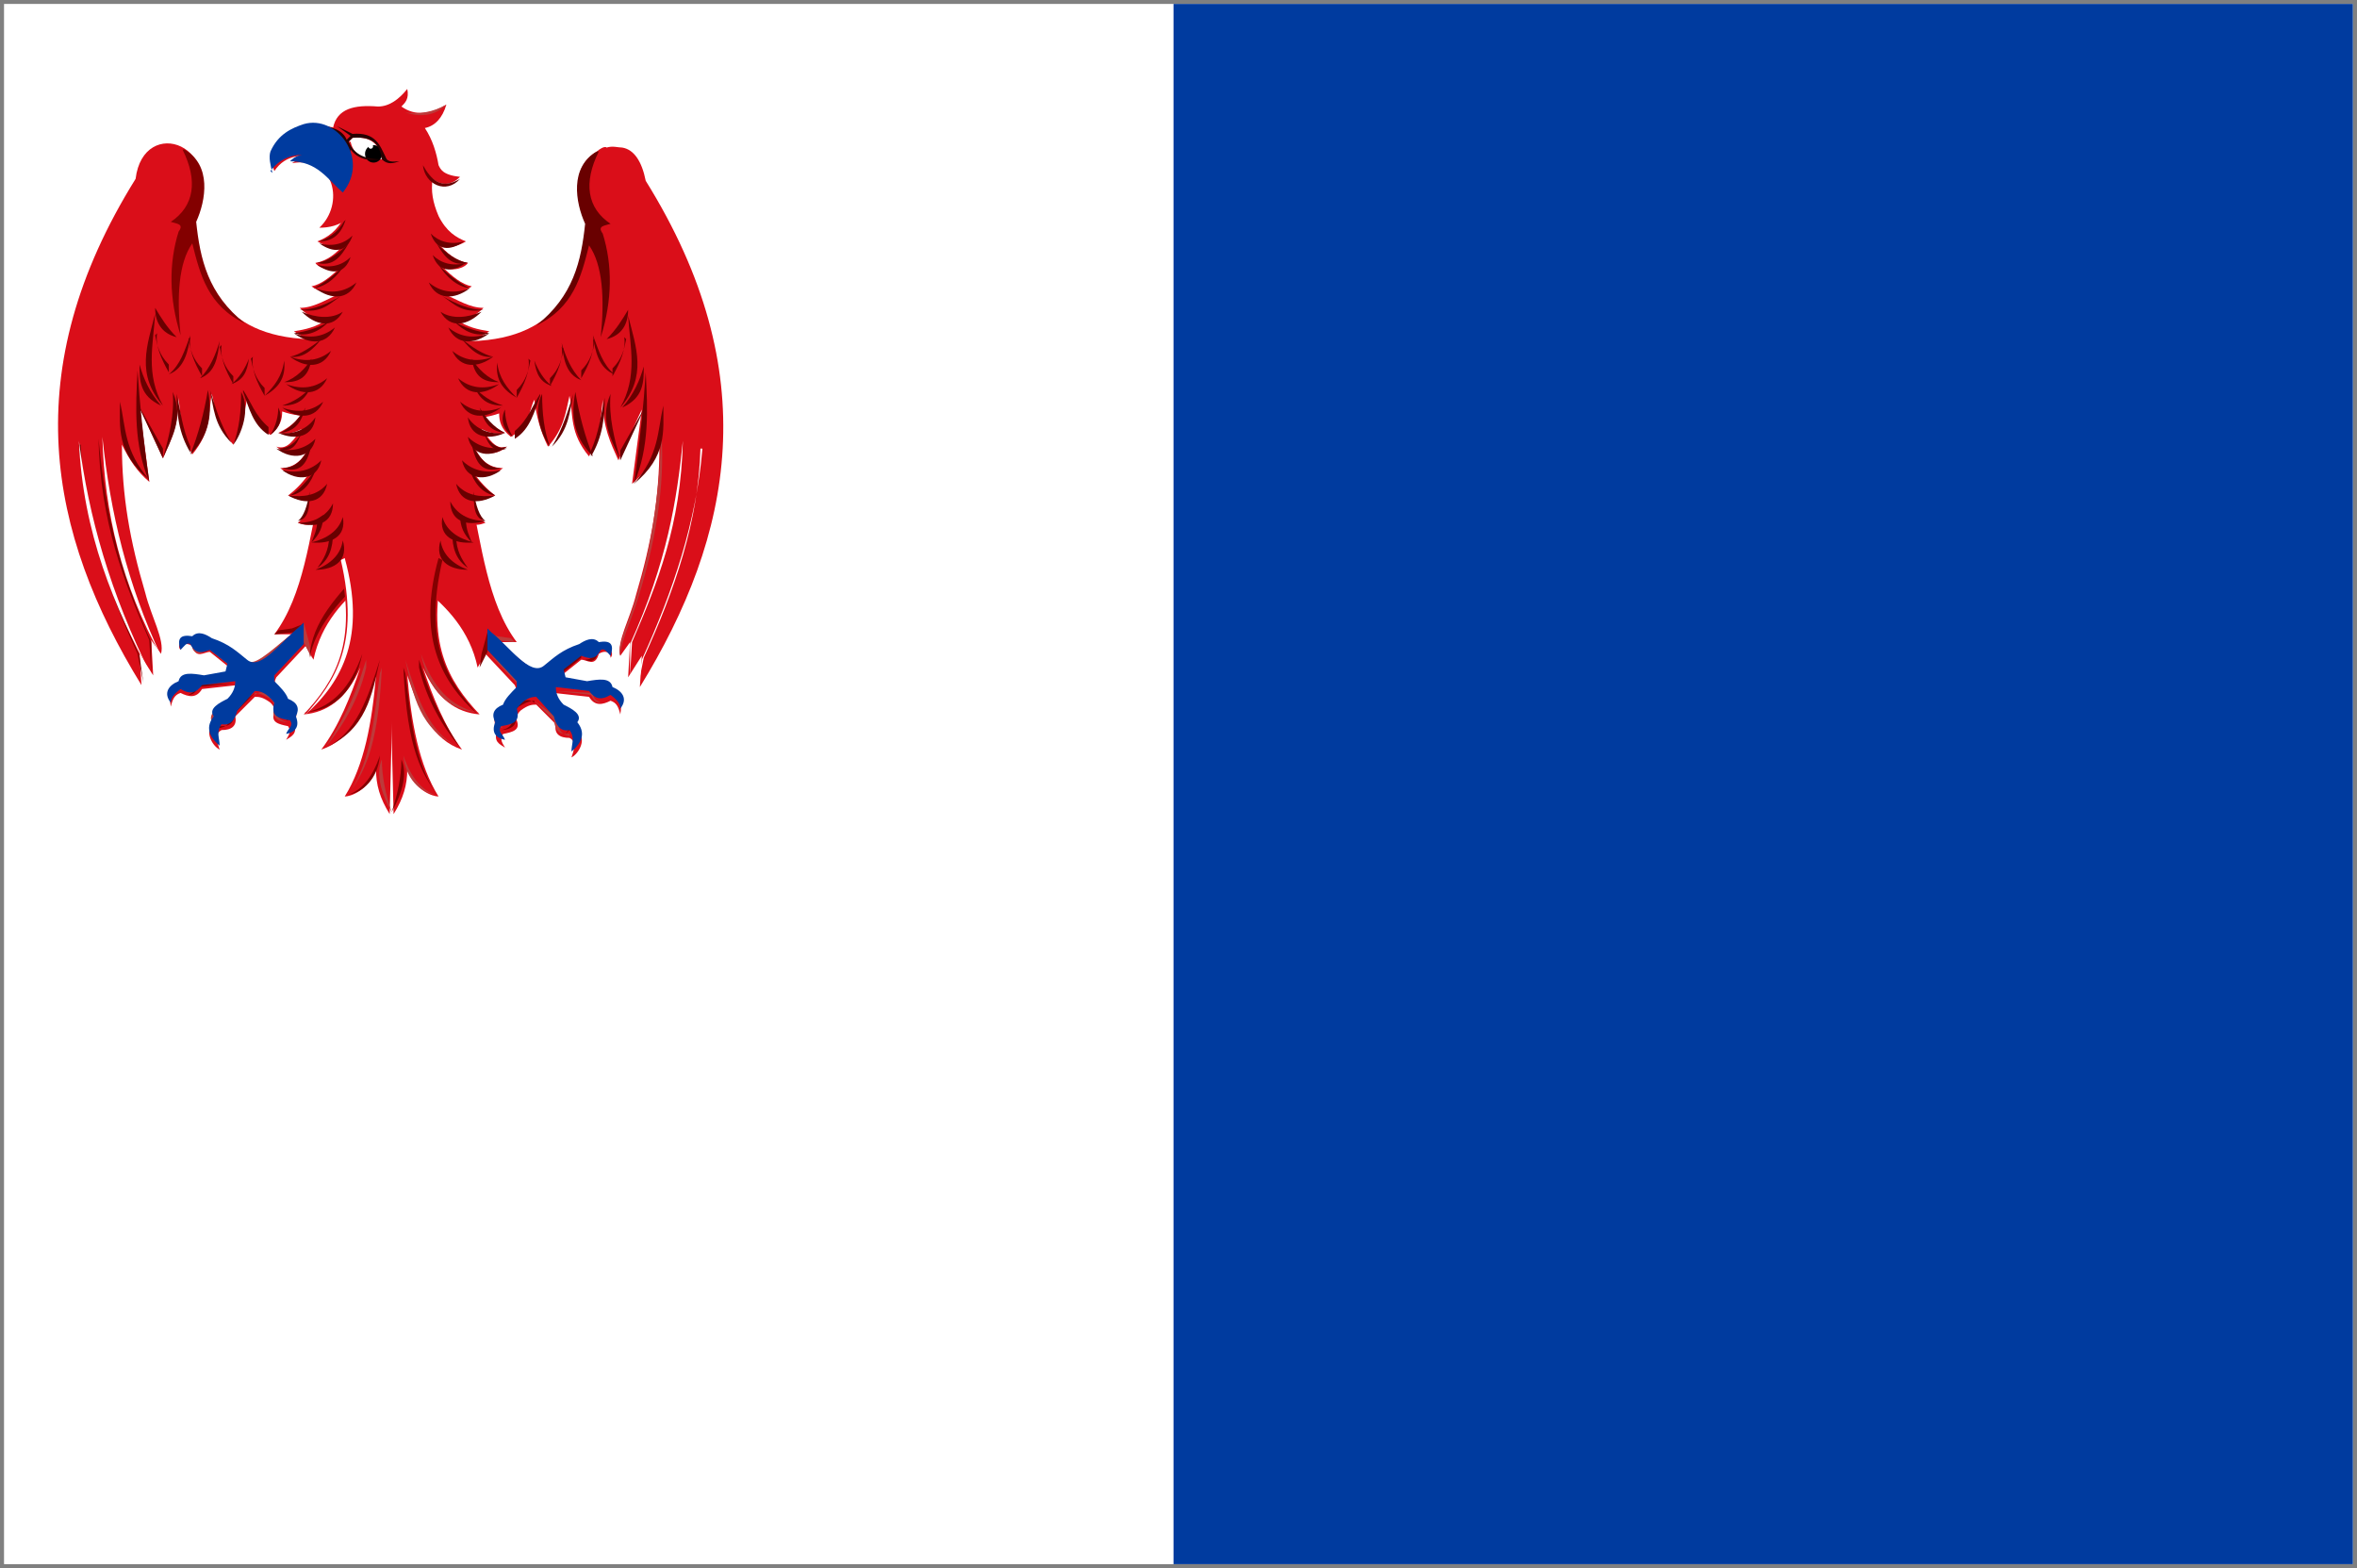 <svg height="80.219" width="120.594" xmlns="http://www.w3.org/2000/svg"><rect width="100%" height="100%" fill="#808080" stroke="none"/><g transform="translate(-222.562 -332.25)"><path d="m222.768 332.451h120.179v79.821h-120.179z" fill="#fff" fill-rule="evenodd"/><path d="m282.604 332.451h60.342v79.821h-60.342z" fill="#003b9f" fill-rule="evenodd"/><path d="m245.8 349.7c5 .2 6.5-2.5 6.8-6.1-.9-1.8-.4-3.1.5-3.6.1-.1.4-.3.5-.2.3-.1.6 0 .8 0 .6.1 1 .7 1.2 1.7 6.1 9.8 4.5 18.1-.3 25.9l.1-1.6-.7 1.1.1-1.8-.5.7c-.2-.7.5-1.9.8-3.1.8-2.7 1.2-5 1.2-7.6-.4.8-.8 1.4-1.4 1.9l.5-3.8-1.2 2.6c-.4-.9-.8-1.7-.8-3.1-.1.9-.1 1.7-.7 2.9-1-1.2-.8-2.1-1-3.1-.2.9-.3 1.7-1.1 2.6-.4-.8-.6-1.6-.7-2.4-.3.6-.2 1.3-1.2 1.9-.5-.4-.6-.8-.6-1.2-1.1.4-2.2.2-3.2.2z" fill="#da0e19"/><path d="m253.2 340c-.8 1.6-.6 2.9.6 3.7-.3.1-.7.1-.4.5.5 1.6.5 3.4-.1 5.3.2-2 .1-3.7-.6-4.7-.4 1.6-.8 3.2-2.7 4.1 1.9-1.5 2.3-3.3 2.5-5.2-.5-1.1-.8-2.9.6-3.7z" fill="#690000"/><path d="m254 351.4c-.8-.3-1-1.2-1.1-2 .3.8.5 1.5 1.1 2z" fill="#690000"/><path d="m252.3 351.7c-.8-.3-.9-1.1-1-1.9.2.7.5 1.4 1 1.9z" fill="#690000"/><path d="m249.9 350.7c.2.5.5 1 .9 1.3-.6-.2-.8-.6-.9-1.3z" fill="#690000"/><path d="m248 350.8c-.1.9.3 1.4 1 1.8-.5-.5-.9-1-1-1.8z" fill="#690000"/><path d="m254.7 348.4c.4 1.6 1 3.1-.4 4.7.9-1.6.5-3.1.4-4.7z" fill="#690000"/><path d="m248.4 353.2c-.3.6 0 1.1.4 1.4-.3-.5-.4-1-.4-1.4z" fill="#690000"/><path d="m250.3 352.4c0 1 .1 1.9.4 2.7-.4-.5-.9-1.8-.4-2.7z" fill="#690000"/><path d="m252 352.3c-.3 1.5.1 2.5.9 3.3-.4-1-.7-2.1-.9-3.3z" fill="#690000"/><path d="m253.8 352.4c-.1 1.2.2 2.3.5 3.4-.4-1-1.1-2-.5-3.4z" fill="#690000"/><path d="m255.6 351.3c.1 1.9.2 3.8-.6 5.7.3-2.1.5-4.1.6-5.7z" fill="#690000"/><path d="m256.4 354.4c-.1 3.4-.6 6.3-1.4 8.8-.3.9-.9 2.2-.7 2.6 0-.6.5-1.7.8-2.6 1-3.1 1.5-6.1 1.3-8.8z" fill="#bd3a3a"/><path d="m254.8 366.8v-1.6c1.9-4.2 2.4-7.4 2.7-10.4-.1 4.3-1.3 7.3-2.6 10.3z" fill="#fff"/><path d="m258.5 355.2c-.3 3.7-1.5 7.3-3.1 10.8l-.2 1.4.3-1.5c1.6-3.5 2.8-7 2.9-10.7z" fill="#fff"/><path d="m239.3 349.6c-5 .2-6.5-2.5-6.8-6.1 1.8-3.9-2.6-5.4-3-2.1-6.1 9.8-4.5 18.1.3 25.9l-.1-1.6.7 1.1-.1-1.8.5.7c.2-.7-.5-1.9-.8-3.1-.8-2.7-1.2-5-1.2-7.6.4.8.8 1.4 1.4 1.9l-.5-3.8 1.2 2.6c.4-.9.8-1.7.8-3.1.1.9.1 1.7.7 2.9 1-1.2.8-2.1 1-3.1.2.9.3 1.7 1.1 2.6.4-.8.6-1.6.7-2.4.3.6.2 1.3 1.2 1.9.5-.4.6-.8.6-1.2 1.1.4 2.2.2 3.2.2z" fill="#da0e19"/><path d="m231.9 339.9c.8 1.6.6 2.9-.6 3.7.3.1.7.1.4.5-.5 1.6-.5 3.4.1 5.3-.2-2-.1-3.7.6-4.7.4 1.6.8 3.2 2.7 4.1-1.9-1.5-2.3-3.3-2.5-5.2.5-1.1.8-2.9-.6-3.7z" fill="#830000"/><path d="m231.2 351.4c.8-.3 1-1.2 1.1-2-.3.8-.5 1.5-1.1 2z" fill="#690000"/><path d="m232.8 351.6c.8-.3.9-1.1 1-1.9-.2.7-.5 1.4-1 1.9z" fill="#690000"/><path d="m235.3 350.6c-.2.5-.5 1-.9 1.3.6-.2.8-.6.9-1.3z" fill="#690000"/><path d="m237.1 350.7c.1.9-.3 1.4-1 1.8.5-.5.9-1 1-1.8z" fill="#690000"/><path d="m230.5 348.3c-.4 1.6-1 3.1.4 4.7-.9-1.6-.5-3.1-.4-4.7z" fill="#690000"/><path d="m236.8 353.1c.3.6 0 1.1-.4 1.4.3-.5.4-1 .4-1.4z" fill="#690000"/><path d="m234.9 352.3c0 1-.1 1.9-.4 2.7.4-.5.9-1.8.4-2.7z" fill="#690000"/><path d="m233.2 352.2c.3 1.5-.1 2.5-.9 3.3.4-1 .7-2.1.9-3.3z" fill="#690000"/><path d="m231.4 352.3c.1 1.2-.2 2.3-.5 3.4.4-1 1.1-2 .5-3.4z" fill="#690000"/><path d="m229.6 351.2c-.1 1.9-.2 3.8.6 5.7-.3-2.1-.5-4.1-.6-5.7z" fill="#690000"/><path d="m230.3 366.7v-1.6c-1.9-4.2-2.4-7.4-2.7-10.4.1 4.3 1.3 7.3 2.6 10.3z" fill="#830000"/><path d="m226.6 355c.3 3.7 1.5 7.3 3.1 10.8l.2 1.4-.3-1.5c-1.6-3.5-2.8-7-2.9-10.7z" fill="#830000"/><path d="m226.6 354.8c.5 3.9 1.6 7.8 3.7 12-1.9-3.5-3.5-7.3-3.7-12z" fill="#fff"/><path d="m227.8 354.6c.4 3.9 1.3 7.6 3 11.2-2-3.6-2.9-7.3-3-11.2z" fill="#fff"/><g fill="#690000"><path d="m228.7 352.8c.3 1.3.2 2.5 1.5 4-1.7-1.4-1.5-2.7-1.5-4z"/><path d="m229.6 352.9 1.3 2.8v-.5z"/><path d="m231.6 352.4c0 1 .1 2 .7 3v-.3c-.4-.9-.5-1.8-.7-2.7z"/><path d="m233.3 352.2c.2.9.2 1.8 1.1 2.7-.6-1-.8-1.8-1.1-2.7z"/><path d="m235 352.2c.4.6.6 1.3 1.3 1.9v.4c-.8-.5-1-1.4-1.3-2.2z"/><path d="m229.7 350.9c0 .8 0 1.6 1.1 2.1-.6-.7-.9-1.4-1.1-2.1z"/><path d="m230.5 349.4c.1.5.2 1 .7 1.5v.4c-.4-.7-.7-1.4-.6-2z"/><path d="m232.2 349.6c.1.5.2 1 .7 1.5v.4c-.4-.7-.7-1.4-.6-2z"/><path d="m233.8 350c.1.5.2 1 .7 1.5v.4c-.4-.7-.7-1.4-.6-2z"/><path d="m235.4 350.6c.1.5.2 1 .7 1.5v.4c-.4-.7-.7-1.4-.6-2z"/><path d="m230.5 348c.3.5.6 1 1.1 1.5-.8-.2-1.1-.8-1.1-1.5z"/><path d="m256.5 353c-.3 1.3-.2 2.5-1.5 4 1.7-1.4 1.5-2.7 1.5-4z"/><path d="m255.6 353-1.3 2.8v-.5z"/><path d="m253.5 352.6c0 1-.1 2-.7 3v-.3c.4-.9.5-1.8.7-2.7z"/><path d="m251.9 352.4c-.2.9-.2 1.8-1.1 2.7.6-1 .8-1.8 1.1-2.7z"/><path d="m250.2 352.4c-.4.6-.6 1.3-1.3 1.9v.4c.8-.5 1-1.4 1.3-2.2z"/><path d="m255.5 351c0 .8 0 1.6-1.1 2.1.6-.7.9-1.4 1.1-2.1z"/><path d="m254.6 349.6c-.1.5-.2 1-.7 1.5v.4c.4-.7.7-1.4.6-2z"/><path d="m253 349.7c-.1.5-.2 1-.7 1.5v.4c.4-.7.7-1.4.6-2z"/><path d="m251.4 350.1c-.1.5-.2 1-.7 1.5v.4c.4-.7.7-1.4.6-2z"/><path d="m249.7 350.7c-.1.5-.2 1-.7 1.5v.4c.4-.7.7-1.4.6-2z"/><path d="m254.7 348.1c-.3.5-.6 1-1.1 1.5.8-.2 1.1-.8 1.1-1.5z"/></g><path d="m246.6 357.4c.6 2.7.9 5.7 2.4 7.7h-.9c.8.6 1.8 1.7 2.3 1.5.6-.4 1.1-.9 1.9-1.2.4-.2.7-.4.9 0 .6-.2.8.3.6.5 0-.3-.3-.4-.6-.2-.2.7-.6.3-.9.3l-1 .8.1.5 1.3.2c.4 0 1-.2 1.1.2.5.2.6.5.5 1.1-.1-.4-.2-.6-.5-.7-.4.2-.8.3-1.1-.2l-1.8-.2c-.2.2.1.6.4 1.1.5.2.9.4.8.9.5.3.1 1.1-.3 1.3.1-.3.3-.8-.1-1-.5 0-.8-.2-.7-.7l-1-1c-.2 0-.4 0-.8.3-.2.2-.2.3-.2.5.2.5-.2.6-.7.7-.2.3 0 .5.1.7-.3-.2-.6-.3-.4-.9-.2-.3-.2-.7.3-.9.1-.3.4-.6.6-.9.1-.2.1-.3 0-.5l-1.5-1.6-.4.7c-.4-1.9-1.6-3.1-2.7-4l.2-3z" fill="#da0e19"/><path d="m247.5 364.6-.3 1.1-.1.7.4-.8z" fill="#830000"/><path d="m250.3 366.6c-.6.6-1.5-.8-2.3-1.5.8.6 1.9 1.7 2.3 1.5z" fill="#830000"/><path d="m253.1 365.5c.1.4-.2.7-.6.5.3 0 .5-.2.6-.5z" fill="#830000"/><path d="m252.3 365.7v.2l-1 .8h-.2z" fill="#830000"/><path d="m253.8 367.8c-.2-.4-.6-.3-1.1-.3l-1.4-.4 1.3.2c.6-.1 1.2-.2 1.2.4z" fill="#830000"/><path d="m249.9 368.1c-.3 0-.6.2-.8.3-.2.2-.2.3-.2.5.2.4-.2.7-.7.7.6-.1.8-.6.2-.8h.3c.2-.4.7-1 1.2-.6z" fill="#830000"/><path d="m252.1 369.6c-.2-.3-.4 0-.6.2.2-.3.6-.7-.2-.8-.5-.6-.7-1.1-.4-1.3-.1.4.2.7.4 1.1.5.2 1 .4.8.9z" fill="#830000"/><path d="m239 357c-.6 2.7-.9 5.7-2.4 7.7h.9c-.8.6-1.8 1.7-2.3 1.5-.6-.4-1.1-.9-1.9-1.2-.4-.2-.7-.4-.9 0-.6-.2-.8.3-.6.5 0-.3.3-.4.6-.2.2.7.6.3.9.3l1 .8-.1.5-1.3.2c-.4 0-1-.2-1.1.2-.5.2-.6.5-.5 1.1.1-.4.2-.6.5-.7.4.2.8.3 1.1-.2l1.8-.2c.2.2-.1.6-.4 1.1-.5.2-.9.4-.8.9-.5.3-.1 1.1.3 1.3-.1-.3-.3-.8.1-1 .5 0 .8-.2.7-.7l1-1c.2 0 .4 0 .8.3.2.2.2.3.2.5-.2.5.2.6.7.7.2.3 0 .5-.1.7.3-.2.6-.3.4-.9.2-.3.2-.7-.3-.9-.1-.3-.4-.6-.6-.9-.1-.2-.1-.3 0-.5l1.5-1.6.4.7c.4-1.9 1.6-3.1 2.7-4l-.2-3z" fill="#da0e19"/><path d="m238.1 364.1.3 1.1.1.7-.4-.8z" fill="#bd3a3a"/><path d="m235.3 366.1c.6.6 1.5-.8 2.3-1.5-.8.6-1.9 1.7-2.3 1.5z" fill="#bd3a3a"/><path d="m232.4 365.1c-.1.4.2.7.6.5-.3 0-.5-.2-.6-.5z" fill="#bd3a3a"/><path d="m233.3 365.3v.2l1 .8h.2z" fill="#bd3a3a"/><path d="m231.7 367.4c.2-.4.6-.3 1.1-.3l1.4-.4-1.3.2c-.6-.1-1.2-.2-1.2.4z" fill="#bd3a3a"/><path d="m235.6 367.7c.3 0 .6.2.8.3.2.2.2.3.2.5-.2.4.2.7.7.7-.6-.1-.8-.6-.2-.8h-.3c-.2-.4-.7-1-1.2-.6z" fill="#bd3a3a"/><path d="m233.4 369.1c.2-.3.4 0 .6.2-.2-.3-.6-.7.2-.8.5-.6.7-1.1.4-1.3.1.4-.2.7-.4 1.1-.5.2-1 .4-.8.9z" fill="#bd3a3a"/><path d="m236.6 364.7 1-.1.4-.4-.5.2-.7.1z" fill="#830000"/><path d="m235.3 366.2-.3.2c-.6-.7-1.3-1.2-1.7-1.1-.3-.2-.5-.5-.9-.3.2-.1.2-.4.9 0 .8.2 1.4.7 2 1.2z" fill="#830000"/><path d="m233.8 369.5c.5-.1.6-.4.6-.9l1.2-.9-1 1c-.1.7-.4.7-.8.7z" fill="#830000"/><path d="m238 365.2-1.7 1.5c-.1.3-.2.5.4.9.1.1.3.4.3.8.5-.2.7.3.2.7.5-.1.7-.7 0-.9-.1-.3-.3-.5-.6-.8-.2-.2-.1-.4-.1-.6z" fill="#830000"/><path d="m238.4 365.9c.3-1.5 1.4-2.8 2.7-4v-.6c-1.2 1.4-2.6 2.7-2.7 4.6z" fill="#830000"/><path d="m232.2 367.8c.2-.1.4-.2.4-.5l1.9-.1-1.8.2c-.1.2-.2.4-.5.4z" fill="#830000"/><path d="m248.9 365.1-1-.1-.4-.4.5.2.7.1z" fill="#bd3a3a"/><path d="m250.3 366.6.3.2c.6-.7 1.3-1.2 1.7-1.1.3-.2.5-.5.9-.3-.2-.1-.2-.4-.9 0-.8.2-1.4.7-2 1.2z" fill="#bd3a3a"/><path d="m251.7 369.9c-.5-.1-.6-.4-.6-.9l-1.2-.9 1 1c.1.7.4.7.8.7z" fill="#bd3a3a"/><path d="m247.5 365.6 1.7 1.5c.1.3.2.5-.4.9-.1.1-.3.4-.3.8-.5-.2-.7.3-.2.7-.5-.1-.7-.7 0-.9.1-.3.3-.5.6-.8.2-.2.1-.4.1-.6z" fill="#bd3a3a"/><path d="m253.3 368.2c-.2-.1-.4-.2-.4-.5l-1.9-.1 1.8.2c.1.2.2.4.5.4z" fill="#bd3a3a"/><path d="m242.6 342.2-2.4 1.1c-.4.8-.9 1.1-1.4 1.3.5.3 1 .4 1.4.1-.4.5-.9.9-1.5 1 .1.2.7.5 1.3.2-.5.5-1 .9-1.5 1 .4.3.9.4 1.4.4-.7.3-1.3.7-2 .7.2.2.6.6 1.4.6-.6.4-1.1.5-1.7.6.3.2.6.4 1.2.4-.4.4-.8.7-1.4.8.3.2.7.4 1.1.2-.3.6-.8.9-1.3 1.2.3.1.6.3 1.2.2-.3.4-.6.7-1.4 1 .3.2.7.3 1.1.2-.3.6-.7.9-1.3 1.2.4.1.8 0 1.2-.2-.4.5-.7 1.1-1.3.9.6.5 1.2.4 1.7-.1-.3.8-.8 1.2-1.5 1.2.5.4 1.1.5 1.6.1-.4.6-.8 1-1.2 1.3.4.1.7.4 1.1.1-.1.5-.2 1-.6 1.3.3.1.6.2.9-.1.1.4-.1.7-.2 1.1.3 0 .6-.1.8-.2 0 .6-.1 1.1-.6 1.6.4.1.8-.2 1.2-.4 1 4.1-.2 6.1-1.8 7.8 1.2-.1 2.2-.8 2.9-2.4-.5 1.5-1.1 3-2 4.2 1.5-.5 2.2-2 2.8-3.8-.2 2.4-.6 4.6-1.6 6.2.3 0 1.2-.3 1.6-1.4 0 .8.2 1.5.7 2.3l.6-23.8z" fill="#da0e19"/><path d="m238.9 344.6c.6-.2 1.1-.6 1.4-1.3-.2.8-.6 1.3-1.4 1.3z" fill="#690000"/><path d="m238.8 345.7c.6-.1 1.1-.5 1.6-1-.4.7-.8 1.2-1.6 1z" fill="#690000"/><path d="m238.6 347c.7-.1 1.2-.6 1.6-1.2-.5.5-1 .9-1.6 1.2z" fill="#690000"/><path d="m237.9 348.1c.7 0 1.4-.3 2.1-.7-.6.4-1 .9-2.1.7z" fill="#690000"/><path d="m237.6 349.3c.7-.1 1.3-.3 1.8-.6-.5.5-1.1.8-1.8.6z" fill="#690000"/><path d="m237.4 350.5c.5-.1 1.1-.5 1.6-.9-.4.5-.9 1-1.6.9z" fill="#690000"/><path d="m237.2 351.8c.9 0 1.2-.5 1.3-1.2-.3.5-.8 1-1.4 1.2z" fill="#690000"/><path d="m237 353c.6-.2 1.1-.5 1.5-1-.3.6-.6 1-1.5 1z" fill="#690000"/><path d="m236.9 354.4c.6-.3 1-.8 1.3-1.3-.2.6-.4 1.2-1.3 1.3z" fill="#690000"/><path d="m236.8 355.2c.6 0 1-.4 1.3-1-.3.5-.4 1.3-1.3 1z" fill="#690000"/><path d="m237 356.2c.8 0 1.1-.6 1.5-1.2-.2.9-.5 1.5-1.5 1.2z" fill="#690000"/><path d="m237.4 357.6c.7-.1 1.1-.7 1.3-1.3-.4.5-.8 1-1.3 1.3z" fill="#690000"/><path d="m237.8 358.9c.3-.2.5-.8.6-1.5 0 .7 0 1.4-.6 1.5z" fill="#690000"/><path d="m238.5 360c.1-.3.3-.6.3-1.2l.3-.2c0 .6-.2 1-.6 1.4z" fill="#690000"/><path d="m239.4 359.7.2-.2c0 .8-.2 1.4-.8 1.8.3-.4.6-.9.6-1.6z" fill="#690000"/><path d="m240 360.9c1 4.3-.3 6.2-1.8 7.9 1.9-1.7 3.1-4 2-8z" fill="#fff"/><path d="m241.3 366-.1.3c-.5 1.7-1.2 3-2 4.2.9-1.1 1.7-2.4 2.1-4.1z" fill="#bd3a3a"/><path d="m242.1 366.4-.1.3c-.3 2.2-.4 4.4-1.6 6.2.7-1.1 1.5-2.1 1.7-6.5z" fill="#bd3a3a"/><path d="m242.1 371.1c0 .9.2 1.8.5 2.7-.6-1.1-.8-2-.5-2.7z" fill="#bd3a3a"/><path d="m242.6 342.2 2.4 1.1c.4.8.9 1.1 1.4 1.3-.5.3-1 .4-1.4.1.4.5.9.9 1.5 1-.1.2-.7.5-1.3.2.5.5 1 .9 1.5 1-.4.3-.9.4-1.4.4.7.3 1.3.7 2 .7-.2.2-.6.6-1.4.6.6.4 1.1.5 1.7.6-.3.2-.6.4-1.2.4.4.4.8.7 1.4.8-.3.2-.7.4-1.1.2.3.6.8.9 1.3 1.2-.3.1-.6.3-1.2.2.3.4.6.7 1.4 1-.3.2-.7.3-1.1.2.3.6.7.9 1.3 1.2-.4.1-.8 0-1.2-.2.4.5.7 1.1 1.3.9-.6.5-1.2.4-1.7-.1.3.8.8 1.2 1.5 1.2-.5.4-1.1.5-1.6.1.4.6.8 1 1.2 1.3-.4.1-.7.4-1.1.1.1.5.2 1 .6 1.3-.3.1-.6.2-.9-.1-.1.4.1.8.2 1.1-.3 0-.6-.1-.8-.2 0 .6.1 1.1.6 1.6-.4.1-.8-.2-1.2-.4-1 4.1.2 6.1 1.8 7.8-1.2-.1-2.2-.8-2.9-2.4.5 1.5 1.1 3 2 4.2-1.5-.5-2.2-2-2.8-3.8.2 2.4.6 4.6 1.6 6.2-.3 0-1.2-.3-1.6-1.4 0 .8-.2 1.5-.7 2.3l-.6-23.8z" fill="#da0e19"/><path d="m246.5 345.7c-.6-.1-1.1-.5-1.6-1 .4.7.8 1.2 1.6 1z" fill="#690000"/><path d="m246.6 347c-.7-.1-1.2-.6-1.6-1.2.5.5 1 .9 1.6 1.2z" fill="#690000"/><path d="m247.3 348.1c-.7 0-1.4-.3-2.1-.7.6.4 1 .9 2.1.7z" fill="#690000"/><path d="m247.6 349.3c-.7-.1-1.3-.3-1.8-.6.5.5 1.1.8 1.8.6z" fill="#690000"/><path d="m247.8 350.5c-.5-.1-1.1-.5-1.6-.9.4.5.9 1 1.6.9z" fill="#690000"/><path d="m248 351.8c-.9 0-1.2-.5-1.3-1.2.3.5.8 1 1.4 1.2z" fill="#690000"/><path d="m248.3 353c-.6-.2-1.1-.5-1.5-1 .3.6.6 1 1.5 1z" fill="#690000"/><path d="m248.4 354.4c-.6-.3-1-.8-1.3-1.3.2.6.4 1.2 1.3 1.3z" fill="#690000"/><path d="m248.5 355.2c-.6 0-1-.4-1.3-1 .3.5.4 1.3 1.3 1z" fill="#690000"/><path d="m248.2 356.2c-.8 0-1.1-.6-1.5-1.2.2.9.5 1.5 1.5 1.2z" fill="#690000"/><path d="m247.9 357.6c-.7-.1-1.1-.7-1.3-1.3.4.5.8 1 1.3 1.3z" fill="#690000"/><path d="m247.4 358.9c-.3-.2-.5-.8-.6-1.5 0 .7 0 1.4.6 1.5z" fill="#690000"/><path d="m246.7 360c-.1-.3-.3-.6-.3-1.2l-.3-.2c0 .6.2 1 .6 1.4z" fill="#690000"/><path d="m245.9 359.7-.2-.2c0 .8.2 1.4.8 1.8-.3-.4-.6-.9-.6-1.6z" fill="#690000"/><path d="m245.2 360.9c-1 4.3.3 6.2 1.8 7.9-1.9-1.7-3.1-4-2-8z" fill="#830000"/><path d="m244 366 .1.3c.5 1.7 1.2 3 2 4.2-.9-1.1-1.7-2.4-2.1-4.1z" fill="#830000"/><path d="m243.2 366.4.1.3c.3 2.2.4 4.4 1.6 6.2-.7-1.1-1.5-2.1-1.7-6.5z" fill="#830000"/><path d="m243.1 371.1c0 .9-.2 1.8-.5 2.7.6-1.1.8-2 .5-2.7z" fill="#830000"/><path d="m238.9 344.7c.7.5 1.4.5 1.7-.4-.4.4-1 .6-1.7.4z" fill="#690000"/><path d="m238.8 345.8c.7.5 1.4.5 1.7-.4-.4.4-1 .6-1.7.4z" fill="#690000"/><path d="m238.7 347c.8.6 1.7.6 2.1-.3-.6.5-1.3.6-2.1.3z" fill="#690000"/><path d="m238 348.2c.7.7 1.6.9 2.1 0-.6.4-1.4.3-2.1 0z" fill="#690000"/><path d="m237.6 349.3c.8.6 1.7.6 2.1-.3-.6.5-1.3.6-2.1.3z" fill="#690000"/><path d="m237.4 350.5c.8.6 1.7.6 2.1-.3-.6.5-1.3.6-2.1.3z" fill="#690000"/><path d="m237.2 351.9c.8.6 1.7.6 2.1-.3-.6.5-1.3.6-2.1.3z" fill="#690000"/><path d="m237 353.1c.8.6 1.7.6 2.1-.3-.6.5-1.3.6-2.1.3z" fill="#690000"/><path d="m236.8 354.4c.9.4 1.8.2 1.9-.8-.4.6-1.1.9-1.9.8z" fill="#690000"/><path d="m236.7 355.2c.8.6 1.8.5 2-.5-.5.5-1.2.7-2 .5z" fill="#690000"/><path d="m237 356.3c.8.6 1.8.5 2-.5-.5.5-1.2.7-2 .5z" fill="#690000"/><path d="m237.3 357.6c.9.5 1.8.4 2-.6-.5.6-1.2.7-2 .6z" fill="#690000"/><path d="m237.8 359c1 .3 1.8 0 1.8-1-.3.6-.9 1-1.8 1z" fill="#690000"/><path d="m238.5 360c1 .1 1.8-.3 1.6-1.3-.2.7-.8 1.1-1.6 1.3z" fill="#690000"/><path d="m238.7 361.4c1 0 1.7-.5 1.4-1.5-.1.7-.6 1.2-1.4 1.5z" fill="#690000"/><path d="m238.2 368.7c1.4-.3 2.3-1.3 2.9-3-.4 1.9-1.4 2.9-3 3z" fill="#830000"/><path d="m242 366c-.6 1.9-1.2 3.8-2.8 4.5 2.1-.9 2.4-2.7 2.8-4.5z" fill="#830000"/><path d="m240.4 372.9c.6-.2 1.2-.8 1.6-2-.1 1.2-.9 1.9-1.6 2z" fill="#830000"/><path d="m246.3 344.6c-.7.5-1.4.5-1.7-.4.4.4 1 .6 1.7.4z" fill="#690000"/><path d="m246.4 345.7c-.7.5-1.4.5-1.7-.4.4.4 1 .6 1.7.4z" fill="#690000"/><path d="m246.6 347c-.8.6-1.7.6-2.1-.3.6.5 1.3.6 2.1.3z" fill="#690000"/><path d="m247.2 348.2c-.7.7-1.6.9-2.1 0 .6.4 1.4.3 2.1 0z" fill="#690000"/><path d="m247.6 349.3c-.8.6-1.7.6-2.1-.3.6.5 1.3.6 2.1.3z" fill="#690000"/><path d="m247.8 350.5c-.8.6-1.7.6-2.1-.3.6.5 1.3.6 2.1.3z" fill="#690000"/><path d="m248.1 351.9c-.8.6-1.7.6-2.1-.3.6.5 1.3.6 2.1.3z" fill="#690000"/><path d="m248.2 353.1c-.8.6-1.7.6-2.1-.3.6.5 1.3.6 2.1.3z" fill="#690000"/><path d="m248.4 354.4c-.9.4-1.8.2-1.9-.8.4.6 1.1.9 1.9.8z" fill="#690000"/><path d="m248.5 355.1c-.8.6-1.8.5-2-.5.5.5 1.2.7 2 .5z" fill="#690000"/><path d="m248.2 356.3c-.8.6-1.8.5-2-.5.5.5 1.2.7 2 .5z" fill="#690000"/><path d="m247.9 357.6c-.9.5-1.8.4-2-.6.5.6 1.2.7 2 .6z" fill="#690000"/><path d="m247.4 358.9c-1 .3-1.8 0-1.8-1 .3.6.9 1 1.8 1z" fill="#690000"/><path d="m246.8 360c-1 .1-1.8-.3-1.6-1.3.2.7.8 1.1 1.6 1.3z" fill="#690000"/><path d="m246.5 361.4c-1 0-1.7-.5-1.4-1.5.1.7.6 1.2 1.4 1.5z" fill="#690000"/><path d="m247 368.7c-1.4-.3-2.3-1.3-2.9-3 .4 1.9 1.4 2.9 3 3z" fill="#bd3a3a"/><path d="m243.3 366c.6 1.9 1.2 3.8 2.8 4.5-2.1-.9-2.4-2.7-2.8-4.5z" fill="#bd3a3a"/><path d="m244.8 372.9c-.6-.2-1.2-.8-1.6-2 .1 1.2.9 1.9 1.6 2z" fill="#bd3a3a"/><path d="m239.7 338.8c-1.7-.5-3.8.5-3.1 2.2.6-.9 1.5-.8 2.2-.8-.7 0-1 .2-1.3.4 2.2-.4 2.7 2.1 1.4 3.3.5 0 1-.1 1.5-.5l4.6-.1c-.3-.7-.4-1.3-.3-1.9.5.4 1 .3 1.4-.1-.9-.1-1-.4-1.1-.6-.1-.6-.3-1.3-.7-1.9.5-.1.9-.5 1.1-1.2-.8.5-1.6.6-2.3.1.2-.2.4-.4.3-.9-.4.5-.9.9-1.5.9-1.2-.1-2.1.1-2.3 1.1z" fill="#da0e19"/><path d="m240.4 339.5.2-.2c1-.1 1.4.4 1.5 1.1-.7 0-1.4 0-1.6-.9z" fill="#fff"/><path d="m-2151.8 2052.2c0 4.7-3.6 8.6-8.1 8.6s-8.1-3.8-8.1-8.6c0-4.7 3.6-8.6 8.1-8.6s8.1 3.8 8.1 8.6z" transform="matrix(.054 0 0 .052 358.31 233.407)"/><path d="m-2160.3 2049.8c0 1.6-.9 2.9-2 2.9s-2-1.3-2-2.9.9-2.9 2-2.9 2 1.3 2 2.9z" fill="#fff" transform="matrix(.061 0 0 .044 373.43 249.541)"/><path d="m239.8 338.7.7.5-.2.2c-.2-.5-.8-.7-1.4-.7.9.2 1.4.8 1.5 1.6l.1-.4c.4.5.9.6 1.6.5-.8 0-1.4-.2-1.7-.9l.2-.2c1.2-.1 1.4.5 1.5 1.1.3.3.6.2.9.1-.2 0-.6.1-.7-.2-.3-.6-.5-1.3-1.7-1.2z" fill="#280000"/><path d="m245.4 337.6c-.7.4-1.4.5-2.1.4.9.3 1.6.1 2.1-.4z" fill="#bd3a3a"/><path d="m246.1 341.4c-.7.8-1.8.3-1.9-.7.4.7.9 1.3 1.9.7z" fill="#690000"/><path d="m236.5 341.1c-.1-.4-.2-.8-.1-1.1.4-.9 1.1-1.2 1.7-1.4 1.7-.5 3.4 1.8 2 3.5-.8-.7-1.3-1.6-2.7-1.6.3-.3.6-.4 1.1-.3-.7-.1-1.5 0-2.1.8z" fill="#003b9f"/><path d="m237.9 364.3c-.9.7-2 2.3-2.7 1.7-.5-.4-.9-.8-1.8-1.1-.3-.2-.7-.4-1-.1-.6-.1-.8.1-.6.7.2-.2.3-.4.5-.3.3.6.7.4 1 .3l.9.7-.1.4-1.1.2c-.6-.1-1.2-.2-1.3.3-.5.2-.8.6-.4 1.1 0-.2.1-.4.5-.7.5.3.8.2 1.1-.2l1.7-.2c0 .3-.1.6-.4.9-.4.2-1 .5-.7.9-.4.5-.3 1 .3 1.5 0-.4-.2-.7.1-1.1.5.1.7-.3.8-.7l.9-1c.3 0 .6.1 1 .6-.2.7.2.8.8.9.2.3-.1.4-.2.7.5-.1.7-.4.5-.9.2-.4.1-.7-.4-.9-.1-.3-.4-.6-.7-.9v-.3l1.5-1.6v-1.1z" fill="#003b9f"/><path d="m247.7 364.6c.9.7 2 2.3 2.7 1.7.5-.4.9-.8 1.8-1.1.3-.2.7-.4 1-.1.6-.1.8.1.6.7-.2-.2-.3-.4-.5-.3-.3.6-.7.4-1 .3l-.9.7.1.4 1.1.2c.6-.1 1.2-.2 1.3.3.5.2.8.6.4 1.1 0-.2-.1-.4-.5-.7-.5.3-.8.2-1.1-.2l-1.7-.2c0 .3.1.6.4.9.4.2 1 .5.7.9.4.5.3 1-.3 1.5 0-.4.2-.7-.1-1.1-.5.1-.7-.3-.8-.7l-.9-1c-.3 0-.6.1-1 .6.2.7-.2.8-.8.9-.2.3.1.4.2.7-.5-.1-.7-.4-.5-.9-.2-.4-.1-.7.4-.9.1-.3.4-.6.7-.9v-.3l-1.5-1.6v-1.1z" fill="#003b9f"/></g></svg>
